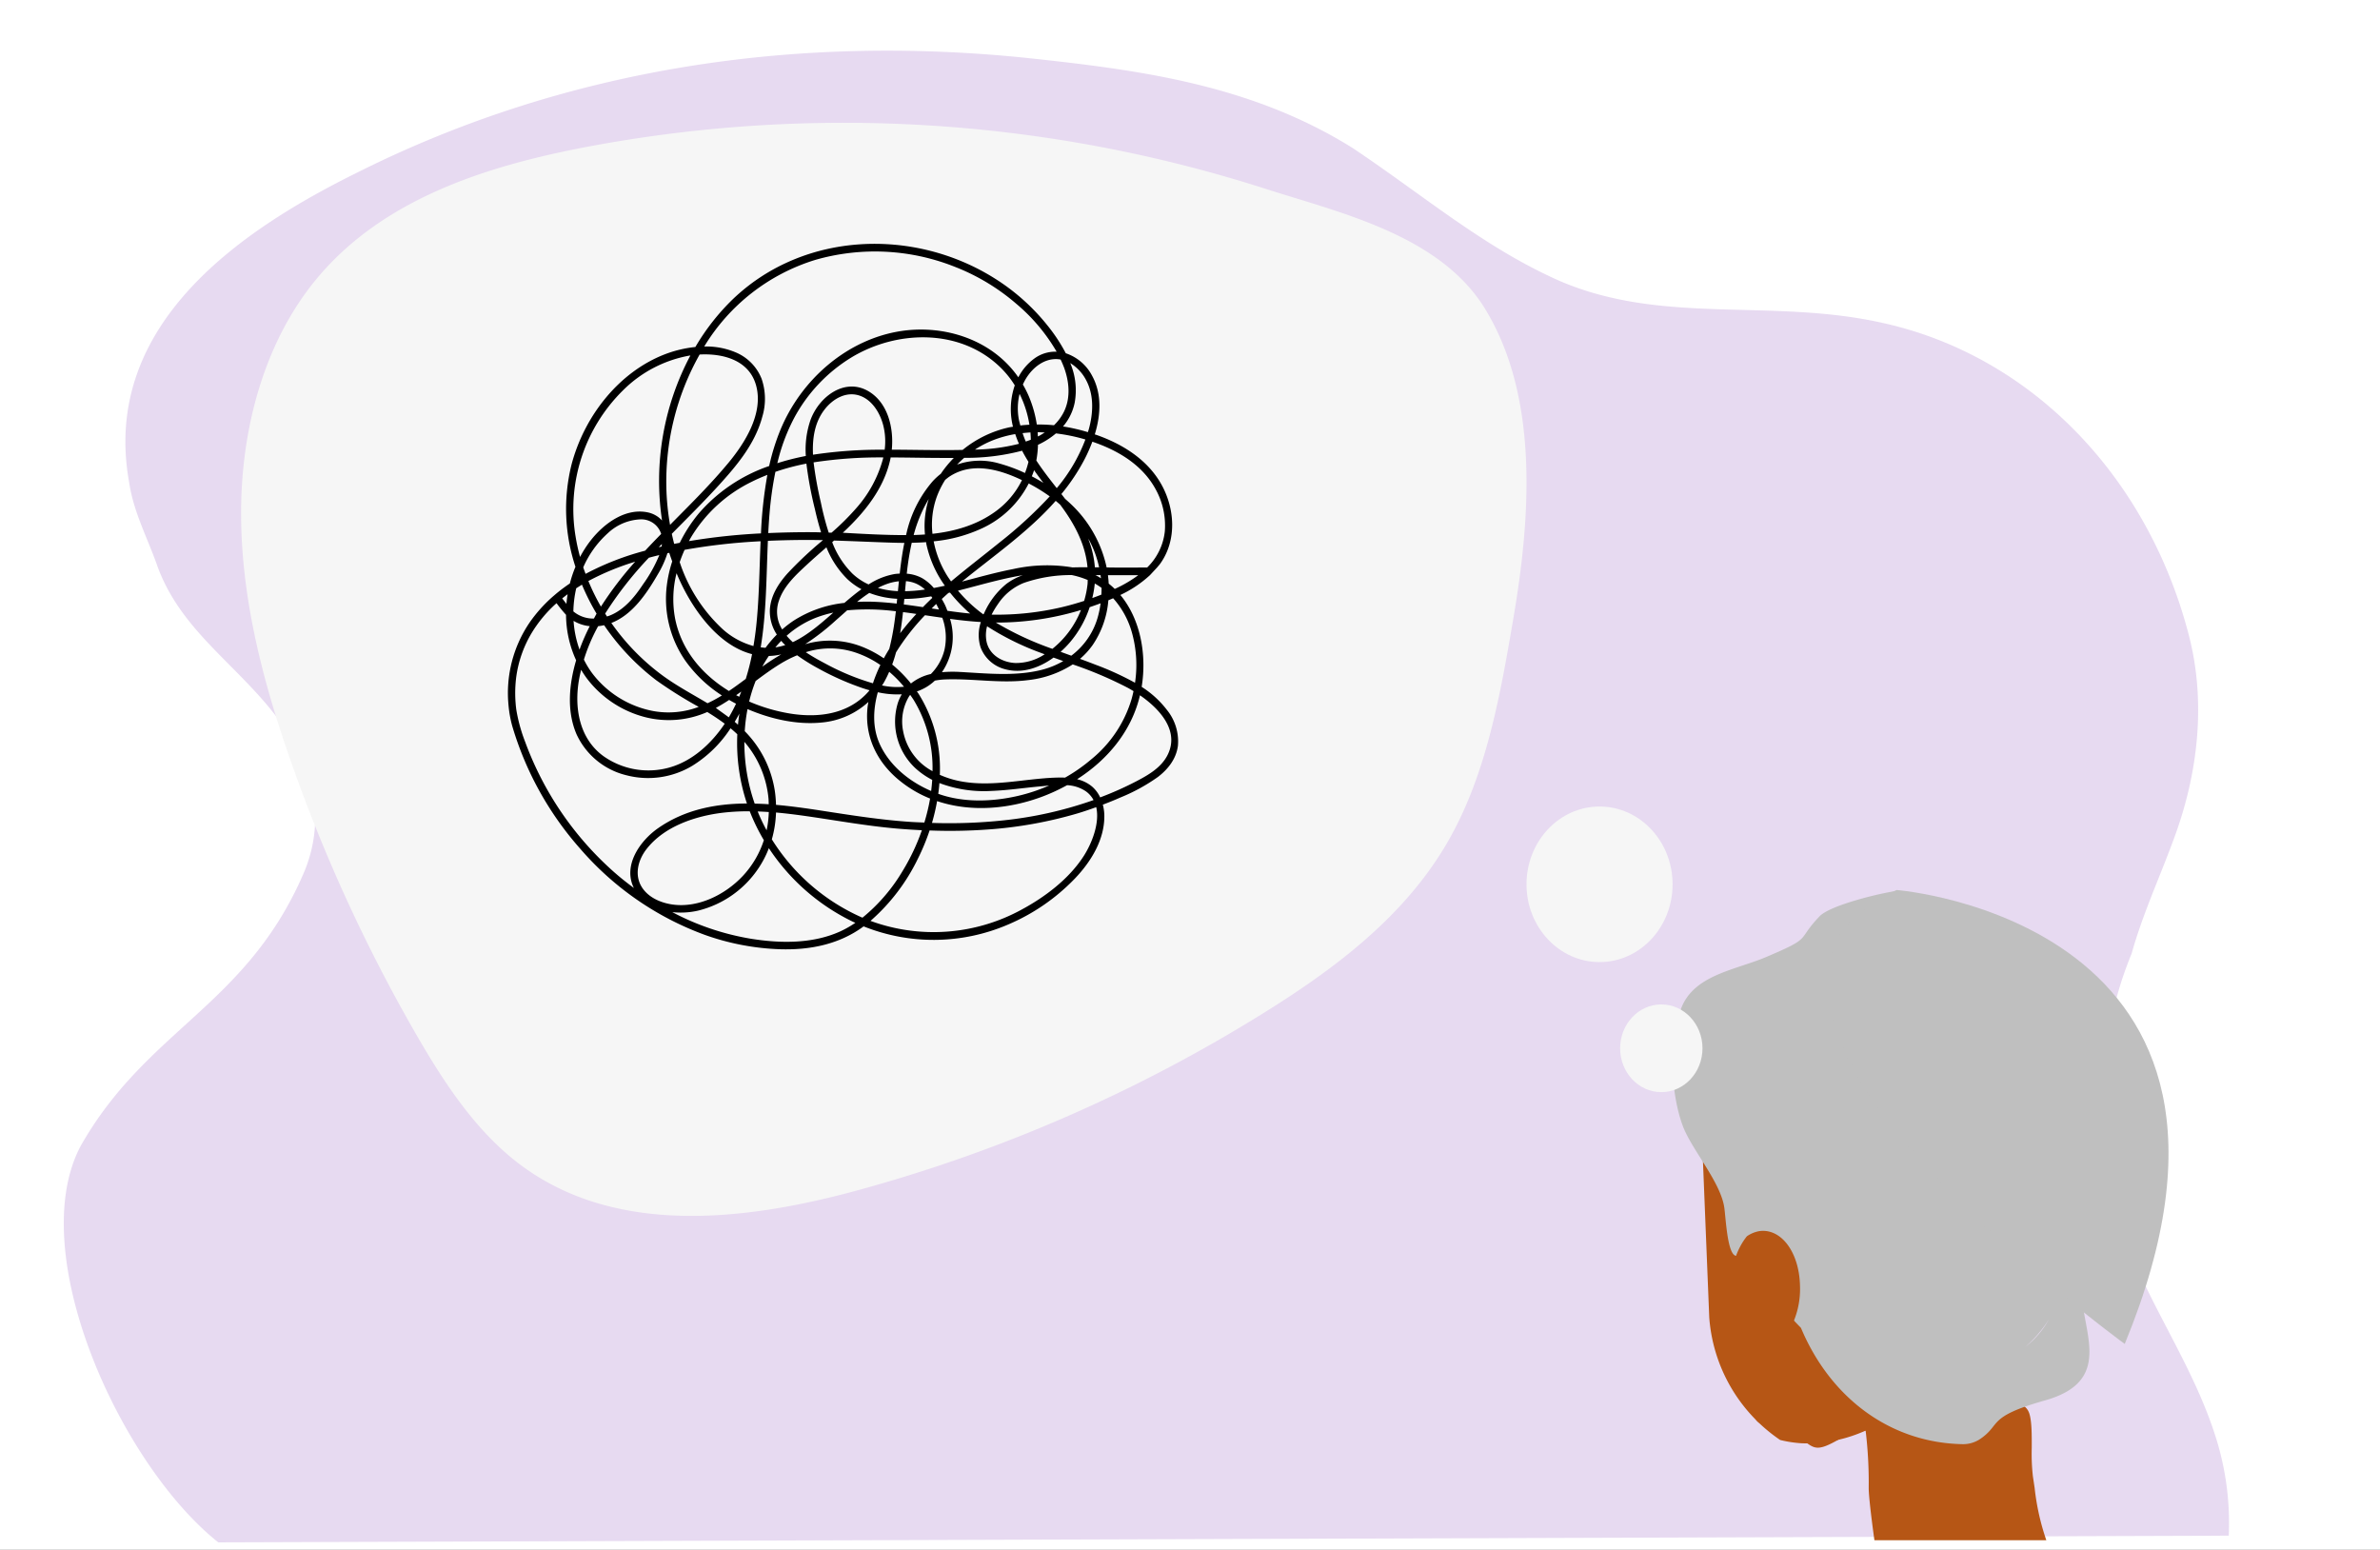 <svg xmlns="http://www.w3.org/2000/svg" xmlns:xlink="http://www.w3.org/1999/xlink" width="622" height="405" viewBox="0 0 622 405">
  <rect x="0" y="0" width="622" height="405" fill="#333333" stroke="none"/>
  <defs>
    <clipPath id="clip-What_is_advice">
      <rect width="622" height="405"/>
    </clipPath>
  </defs>
  <g id="What_is_advice" data-name="What is advice" clip-path="url(#clip-What_is_advice)">
    <rect width="622" height="405" fill="#fff"/>
    <rect id="Rectangle_1845" data-name="Rectangle 1845" width="554" height="31" transform="translate(-290 272.959)" fill="none"/>
    <path id="Path_10392" data-name="Path 10392" d="M562.543,362.761c-5.757-18.592-17.044-34.094-23.79-52.167-7.745-20.753-7.884-44.6-1.492-65.821.908-3.018,1.99-5.968,3.172-8.876,2.844-10.193,7.32-19.874,10.873-29.554,6.548-17.347,8.731-36.552,3.819-54.518C544.211,110.939,514.2,79.963,476,71.289c-29.467-6.814-57.843.62-85.127-11.151-19.644-8.673-35.47-22.3-54.023-34.693C310.113,8.718,280.645,5,251.724,1.9,191.7-4.292,131.674,4.382,77.105,31.64,48.184,45.889,9.441,70.67,17.08,112.8c1.092,7.434,4.365,13.63,7.094,21.063,6.549,19.206,24.01,27.879,34.925,45.225A37.111,37.111,0,0,1,62.918,214.4c-14.957,35.268-41.076,41.039-58.531,71.864C-10.347,314.14,14.67,369.375,40.381,389.809L565.8,388.054a74.279,74.279,0,0,0-3.255-25.293" transform="translate(16.671 13.245)" fill="rgba(127,53,178,0.18)"/>
    <path id="Subtraction_1" data-name="Subtraction 1" d="M-4672.2-5098.67h-44.931c-.969-7.023-1.513-12.03-1.493-13.736a112.964,112.964,0,0,0-2.4-24.582.592.592,0,0,1,.175-.012c1.986,0,20.221,1.17,28.983,1.732l.538.034c2.031.13,3.5.224,3.979.253.375.021.81.032,1.366.032.311,0,.627,0,.924-.005h.19c.258,0,.55,0,.831,0,3.1,0,6.491.25,7.409,3.229.638,2.064.626,5.54.615,8.9v.006h0a52.7,52.7,0,0,0,.3,7.454c.156,1,.3,1.973.438,2.918l.021.145a62.641,62.641,0,0,0,3.053,13.637Z" transform="translate(5207 5501.17)" fill="#b65615" stroke="rgba(0,0,0,0)" stroke-miterlimit="10" stroke-width="1"/>
    <g id="Group_3141" data-name="Group 3141" transform="translate(-1167.054 -1232.179)">
      <path id="Path_10394" data-name="Path 10394" d="M798.138,763.581c3.579.211,9.459-.84,10.72,3.248,1.145,3.705.2,11.776.914,16.362.939,6.014,1.414,11.094,3.514,16.7.324.865,10.655,43.934,10.346,44.847s-22.288,5.559-23.109,6.056c-10.481,6.348-6.832,1.606-17.7-2.436-2.779-1.036-4.825.247-5.943-2.6-3.169-8.085-10.093-53.5-10.022-59.6a112.989,112.989,0,0,0-2.4-24.582c.028-.186,31.078,1.852,33.675,2.007" transform="translate(848.692 756.598)" fill="#b65615"/>
      <path id="Path_8682" data-name="Path 8682" d="M810.394,746.652l-2.219-54.983,3.692-2.089c.067,2.451-.083,5-.028,7.6.3,14.355,2.311,28.467,4.679,42.408,1.385,8.154,2.94,16.416,6.582,23.511s9.73,12.967,17.178,13.939a18.711,18.711,0,0,0,12.915-3.29c2.467-1.7,4.626-3.965,7.168-5.508a10.259,10.259,0,0,1,4.527-1.5,45.011,45.011,0,0,1-8.724,6.914,37.379,37.379,0,0,1-21.5,6,30.556,30.556,0,0,1-5.738-.871,42.42,42.42,0,0,1-18.535-32.131" transform="translate(803.358 829.688)" fill="#b65615"/>
      <path id="Path_8683" data-name="Path 8683" d="M765.8,669.608c3.331-8.791,14.142-10.019,22.149-13.408,12.551-5.314,7.749-4.114,14.036-10.672,2.857-2.979,16.33-6.161,20.163-6.626.621,1.006-3.548,4-2.735,4.909,1.781,1.986-.8,3.39,1.978,4.769,14.971,7.427,24.291,19.239,31.249,33.073a16.721,16.721,0,0,0-1.411,3.151c-.994,3.327.222,7.158,2.812,8.858a6.227,6.227,0,0,0,4.3.88c5,12.77,9,26.514,13.953,39.813a30.68,30.68,0,0,0-1.758,7.392c-.944,10.96,9.389,24.912-9.613,30.282-15.366,4.345-11.329,6.244-16.953,10.078a8.01,8.01,0,0,1-4.631,1.366c-19.046-.375-34.59-12.2-42.224-30.39a110.026,110.026,0,0,1-15.724-20.29c-.229.828-.56,1.5-1.192,1.464-2.359-.143-2.734-10.215-3.142-12.763-1.078-6.737-8.541-15.013-10.855-21.27-3.115-8.418-3.734-21.828-.4-30.617m96.1,81.272a33.229,33.229,0,0,1-6.123,7.158,23.385,23.385,0,0,0,6.123-7.158" transform="translate(840.609 826.097)" fill="#bfbfbf"/>
      <path id="Path_8685" data-name="Path 8685" d="M849.622,751.468c-5.767,1.009-10.62-5.319-10.838-14.137-.137-5.525,1.578-10.714,4.3-14.069a8.222,8.222,0,0,1,3.026-1.3c5.769-1.012,10.619,5.318,10.84,14.139a21.992,21.992,0,0,1-4.3,14.065,8.189,8.189,0,0,1-3.025,1.3" transform="translate(780.519 831.974)" fill="#b65615"/>
      <path id="Path_8698" data-name="Path 8698" d="M761.329,638.677s105.144,8.18,59.6,118.614c0,0-123.4-89.61-59.6-118.614" transform="translate(901.413 826.081)" fill="#bfbfbf"/>
    </g>
    <path id="Path_10394-2" data-name="Path 10394" d="M899.56,241.31c-24.942,4.988-50.8,13.542-67.687,33.718-14.03,16.767-20.087,39.889-19.926,62.345s6.059,44.445,13.524,65.448a423.933,423.933,0,0,0,32.18,69.8c7.4,12.821,15.706,25.487,27.264,34.143,24.655,18.464,58.1,14.788,87.32,6.915a399.858,399.858,0,0,0,107.174-46.712c18.5-11.519,36.678-25.151,47.89-44.595,10.065-17.454,13.689-38.13,17.13-58.281,4.415-25.853,6.92-57.664-7.4-81.02-11.746-19.152-37.564-24.989-56.942-31.2A361.059,361.059,0,0,0,899.56,241.31" transform="translate(-748.936 -202.399)" fill="#f6f6f6"/>
    <path id="Path_10395" data-name="Path 10395" d="M797.313,579.469c0,11.227,8.547,20.328,19.089,20.328s19.089-9.1,19.089-20.328-8.546-20.327-19.089-20.327-19.089,9.1-19.089,20.327" transform="translate(-398.369 -348.381)" fill="#f6f6f6"/>
    <path id="Path_10396" data-name="Path 10396" d="M797.313,570.6c0,6.329,4.819,11.46,10.762,11.46s10.762-5.131,10.762-11.46-4.818-11.46-10.762-11.46-10.762,5.13-10.762,11.46" transform="translate(-373.9 -296.662)" fill="#f6f6f6"/>
    <path id="Path_10397" data-name="Path 10397" d="M964.518,378.781c1.043-.853,2.129-1.65,3.245-2.4a31.766,31.766,0,0,1,1.46-4.352A48.046,48.046,0,0,1,968.2,345.3c3.389-12.8,12.453-24.163,24.292-28.769a30.993,30.993,0,0,1,8.073-1.945,58.449,58.449,0,0,1,9.926-12.62c18.518-17.6,47.205-18.515,68.18-5.378a55.232,55.232,0,0,1,13.917,12.373,44.034,44.034,0,0,1,4.783,7.262,12.078,12.078,0,0,1,6.842,5.811c2.63,4.766,2.3,10.285.739,15.389.178.06.36.111.537.173,6.685,2.367,13.313,6.412,16.956,13.066,3.448,6.3,3.922,14.391-.3,20.412-.28.4-.606.751-.911,1.125l-1.865,2.01a30.392,30.392,0,0,1-7.739,5.181c5.256,6.307,6.944,15.59,5.571,24.012a25.455,25.455,0,0,1,6.582,6,13.043,13.043,0,0,1,2.892,9.389c-.453,3.484-2.626,6.161-5.226,8.155a48.28,48.28,0,0,1-9.828,5.374c-1.505.673-3.037,1.277-4.572,1.866a11.756,11.756,0,0,1,.389,2.546c.2,6.521-3.545,12.443-7.738,16.809a52.853,52.853,0,0,1-17.56,12.033,49.217,49.217,0,0,1-37.606.416c-6.425,4.749-14.142,6.214-21.847,5.975a64.873,64.873,0,0,1-19.54-3.713,78.869,78.869,0,0,1-32.672-22.546,84.342,84.342,0,0,1-17.783-32.117,30.37,30.37,0,0,1-.97-5.472,32.736,32.736,0,0,1,5.681-21.76,37.558,37.558,0,0,1,5.62-6.3c-.008-.007,1.49-1.284,1.495-1.279m1.245,1.505q.55.719,1.107,1.432.107-1.272.311-2.526-.72.532-1.418,1.094m2.919,3.4a8.073,8.073,0,0,0,5.367,1.866c.234-.424.45-.859.694-1.277a58.415,58.415,0,0,1-3.818-7.571c-.506.3-1,.617-1.5.937a30.012,30.012,0,0,0-.747,6.045m136.409-9.492c.091.046.186.075.276.121.419.217.807.468,1.2.71-.031-.273-.081-.543-.119-.816-.451,0-.907-.01-1.361-.015m1-2.024a26.987,26.987,0,0,0-2.37-6.664c-.156-.3-.34-.58-.505-.873a25.793,25.793,0,0,1,1.764,7.522l1.111.015m-1.136,4.223a27.307,27.307,0,0,1-.647,3.8q1.193-.426,2.374-.892c.029-.59.054-1.179.043-1.769a18.552,18.552,0,0,0-1.769-1.138m-1.106,6.106c-.074.025-.148.046-.222.071a27.556,27.556,0,0,1-5.164,9.194,25.777,25.777,0,0,1-2.439,2.477q1.4.51,2.79,1.016a19,19,0,0,0,6.812-9.691,24.905,24.905,0,0,0,.847-4c-.881.327-1.76.638-2.624.934m-13.741-42.348a26.427,26.427,0,0,1-.429,4.1c1.64,2.509,3.505,4.883,5.338,7.224a43.819,43.819,0,0,0,7.486-12.718,47.005,47.005,0,0,0-7.7-1.589,20.777,20.777,0,0,1-4.7,2.985m1.77-3.231c-.616-.029-1.231-.063-1.848-.063.031.369.038.738.055,1.107.113-.058.232-.1.345-.159.5-.265.973-.576,1.448-.885m-24.869,11.508c-.4.264-.766.575-1.141.874a23.522,23.522,0,0,0-2.2,4.429,21.526,21.526,0,0,0-1.127,9.671c5.88-.64,11.644-2.3,16.585-5.92a22.065,22.065,0,0,0,6.8-8.106c-5.984-2.864-13.037-4.8-18.916-.948m19.708-.915a22.611,22.611,0,0,0,.912-2.925c-.592-.945-1.153-1.909-1.665-2.9a57.155,57.155,0,0,1-15.131,1.859q-.969.837-1.854,1.767a17.933,17.933,0,0,1,11.05-.277,43.02,43.02,0,0,1,6.688,2.477m-62.654,44.96c-.171-.174-.361-.323-.527-.5s-.341-.4-.509-.6q-.806.819-1.546,1.705a14.429,14.429,0,0,0,2.581-.6m-4.293,2.85c-.514.753-1.006,1.526-1.456,2.334-.082.147-.152.3-.232.449a56.452,56.452,0,0,1,4.946-3.2,16.2,16.2,0,0,1-3.258.416m3.5-6.928a27.144,27.144,0,0,1,3.041-2.339,30.7,30.7,0,0,1,13.208-4.6c1.424-1.223,2.906-2.459,4.461-3.58a17.461,17.461,0,0,1-3.68-2.635,24.206,24.206,0,0,1-5.474-8.311c-1.709,1.489-3.419,2.977-5.084,4.521-2.825,2.618-6.034,5.543-7.327,9.415a8.7,8.7,0,0,0,.856,7.534m1.153,1.642a17.407,17.407,0,0,0,1.613,1.67c3.906-1.858,7.286-4.8,10.584-7.72a29.486,29.486,0,0,0-4.861,1.461,25.665,25.665,0,0,0-7.336,4.589m38.078-9.906c-.094-.132-.186-.264-.284-.393-1.091.185-2.186.35-3.289.471a36.388,36.388,0,0,1-3.746.2c-.044.481-.091.962-.137,1.443,1.665.213,3.328.45,4.99.7.812-.819,1.625-1.635,2.466-2.421m-.17,2.768q.959.148,1.918.29c-.224-.489-.466-.975-.733-1.454-.4.38-.789.777-1.185,1.164m-1.743-4.945a8.976,8.976,0,0,0-2.2-1.485,8.1,8.1,0,0,0-2.778-.7q-.13,1.309-.247,2.622a39.655,39.655,0,0,0,5.222-.433m-5.378,5.941c-.121-.016-.245-.028-.366-.043-.2,1.852-.437,3.69-.744,5.509a64.647,64.647,0,0,1,4.238-5.034c-1.042-.151-2.084-.3-3.128-.431m-.014-18.137q-1.406-.006-2.809-.046c-5.193-.154-10.376-.409-15.564-.565-.161.142-.321.287-.482.43a23,23,0,0,0,5.3,8.228,15.543,15.543,0,0,0,4.212,2.815,18.392,18.392,0,0,1,6.754-2.711c.454-.072.918-.1,1.38-.126.3-2.7.673-5.395,1.205-8.024m-4.352,10.663a18.665,18.665,0,0,0-2.556,1.107,22.566,22.566,0,0,0,5.231.844q.126-1.288.258-2.582a13.283,13.283,0,0,0-2.934.632m-4.8,2.412a38.229,38.229,0,0,0-3.195,2.343c1.41-.065,2.821-.086,4.224-.035,2.048.076,4.088.249,6.121.478q.065-.627.13-1.255a23.186,23.186,0,0,1-7.28-1.531m-10.618-15.757c.249.008.5.009.746.017a66.483,66.483,0,0,0,6.452-6.4,31.932,31.932,0,0,0,7.088-13.267,113.794,113.794,0,0,0-18.233,1.292,98.5,98.5,0,0,0,1.893,10.455,75.149,75.149,0,0,0,2.054,7.9m14.629-21.656a16.977,16.977,0,0,0-.419-6.556c-.891-3.275-2.991-6.553-6.18-7.6-3.459-1.139-6.917.819-9.1,3.635-2.587,3.334-3.232,7.521-3.029,11.821a117.1,117.1,0,0,1,18.732-1.3m-10.943,21.691c5.456.307,11,.629,16.538.615a31.336,31.336,0,0,1,6.923-14.036,17.117,17.117,0,0,1,2.148-1.982,27.843,27.843,0,0,1,3.4-4.142c-1.15,0-2.3,0-3.43-.006-4.309-.011-8.688-.115-13.079-.128-.015.076-.019.156-.033.231-1.637,7.911-6.894,14.261-12.466,19.449m22.452-8.819a36.764,36.764,0,0,0-3.934,9.413q1.474-.036,2.952-.143a23.52,23.52,0,0,1,.982-9.27m-.594,11.9c-.044-.21-.055-.415-.093-.624-1.248.093-2.5.142-3.752.166a71.62,71.62,0,0,0-1.3,8.077,9.832,9.832,0,0,1,4.14,1.235,12.274,12.274,0,0,1,2.933,2.5q1.449-.271,2.888-.595a29.1,29.1,0,0,1-4.813-10.765m4,14.233c.3.524.605,1.052.861,1.59.233.489.415.992.609,1.492,1.564.222,3.13.431,4.7.6.42.045.84.07,1.26.108-.24-.205-.488-.4-.723-.609a40.589,40.589,0,0,1-4.554-4.852c-.133.032-.266.06-.4.09-.6.517-1.169,1.055-1.754,1.584m10.865,4.021a1.19,1.19,0,0,0,.257-.414,20.6,20.6,0,0,1,5.778-7.563,15.679,15.679,0,0,1,4.294-2.264c-1.975.321-3.928.736-5.826,1.181-3.721.873-7.413,1.931-11.13,2.86a37.247,37.247,0,0,0,6.628,6.2m.818,7.021c.736,3.7,4.3,5.566,7.592,5.689a13.506,13.506,0,0,0,7.614-2.284c-.338-.127-.679-.25-1.017-.38a71.036,71.036,0,0,1-14.03-6.939,8.936,8.936,0,0,0-.159,3.915m17.228,1.984a24.446,24.446,0,0,0,7.464-10.148,75.838,75.838,0,0,1-22.237,3.282,81.117,81.117,0,0,0,14.773,6.866m-12.334,5.333a9.29,9.29,0,0,1-6.432-5.725,10.726,10.726,0,0,1,.073-6.616c-2.695-.166-5.376-.46-8.053-.823a16.3,16.3,0,0,1-2.123,13.94,31.5,31.5,0,0,1,4.609-.073c7.082.373,14.37,1.2,21.36-.518a22.176,22.176,0,0,0,5.741-2.32q-1.27-.455-2.539-.915c-3.72,2.7-8.2,4.246-12.635,3.051m-15.923-4.859a14.959,14.959,0,0,0-.514-8.594q-2.262-.327-4.524-.668a58.536,58.536,0,0,0-7.568,9.7c-.293,1.075-.62,2.139-1.007,3.184a33.111,33.111,0,0,1,4.9,4.959,12.82,12.82,0,0,1,5.208-2.476,13.556,13.556,0,0,0,3.5-6.106m-8.9,11.556c-.081.11-.175.2-.252.318a12.759,12.759,0,0,0-1.591,9.183,14.969,14.969,0,0,0,7.672,10.436,34.135,34.135,0,0,0-4.869-18.521c-.3-.485-.634-.947-.96-1.415m-1.62-2.128a30.874,30.874,0,0,0-3.867-3.907,30.192,30.192,0,0,1-1.438,2.893c-.137.239-.3.447-.443.677a18.855,18.855,0,0,0,5.749.337m-5.277-7.426q.68-1.256,1.43-2.459a65.778,65.778,0,0,0,1.431-7.543q.156-1.136.291-2.292a58.13,58.13,0,0,0-12.729-.249c-1.019.9-2.02,1.8-3.014,2.666a61.8,61.8,0,0,1-7.97,6.191,22.955,22.955,0,0,1,14.805.631,28.882,28.882,0,0,1,5.755,3.054m-7.714-1.613a20.886,20.886,0,0,0-12.675.019c1.876,1.245,3.811,2.292,5.428,3.146a63.25,63.25,0,0,0,11.837,4.891c.094.027.192.049.287.076a38.358,38.358,0,0,1,1.941-4.77,26.167,26.167,0,0,0-6.817-3.364m1.725,9.251a72.22,72.22,0,0,1-11.269-5.06,52.2,52.2,0,0,1-5.39-3.368,30.46,30.46,0,0,0-4.276,2.159c-2.271,1.379-4.427,2.954-6.569,4.552a39.68,39.68,0,0,0-1.7,5.377,45.58,45.58,0,0,0,10.694,3.138c7.344,1.186,15.349.24,20.615-5.888.054-.064.1-.136.152-.2-.765-.217-1.521-.452-2.259-.709m-27.4-15.643c.818-7.428.862-15.03,1.188-22.583a156.534,156.534,0,0,0-19.863,2.239,34.518,34.518,0,0,0-1.277,3.22,41.585,41.585,0,0,0,11.2,17.485,19.87,19.87,0,0,0,8.073,4.433c.268-1.591.5-3.19.676-4.794m1.288-24.62A112.963,112.963,0,0,1,1019.382,348c-1.351.534-2.692,1.105-4.013,1.767a37.8,37.8,0,0,0-16.024,14.691c-.162.278-.3.573-.456.858a163.534,163.534,0,0,1,18.83-2.022m-.081,29.769c.42.056.838.107,1.261.127a30.694,30.694,0,0,1,2.954-3.458,11.055,11.055,0,0,1-1.819-6.529c.222-3.685,2.281-6.839,4.6-9.439a97.5,97.5,0,0,1,9.284-8.708c-2.072-.043-4.146-.062-6.221-.04q-4.085.042-8.179.222c-.407,9.278-.372,18.735-1.879,27.826M1031.3,362.98c.707,0,1.413.035,2.118.048-.635-2.021-1.163-4.07-1.612-6.066a99.514,99.514,0,0,1-2.225-11.9,59.583,59.583,0,0,0-8.1,2.147,91.9,91.9,0,0,0-1.529,10.843c-.145,1.71-.25,3.432-.341,5.161q5.845-.255,11.686-.231m-1.864-19.917a23.654,23.654,0,0,1,1.244-9.476c2.275-6.071,8.81-10.9,14.851-7.594,5.226,2.858,6.949,9.541,6.37,15.427,5.732.017,11.468.178,17.139.086.455-.007.917-.017,1.376-.025a29.026,29.026,0,0,1,12.114-5.885c.346-.074.7-.114,1.043-.177a19.025,19.025,0,0,1,.469-10.811,24.954,24.954,0,0,0-3.362-4.3c-10.506-10.66-27.359-10.27-39.392-2.956A41.552,41.552,0,0,0,1026.4,333.1a49.6,49.6,0,0,0-4.415,11.852,63.331,63.331,0,0,1,7.456-1.888m48.924-4.118a25.708,25.708,0,0,0-4.725,2.449,49.624,49.624,0,0,0,11.493-1.512c-.364-.825-.686-1.673-.975-2.54a30.069,30.069,0,0,0-5.794,1.6m6.707-5.6c.1.6.276,1.172.423,1.753.788-.1,1.58-.158,2.372-.2a28.042,28.042,0,0,0-2.57-8.056,15.791,15.791,0,0,0-.225,6.508m1.005,3.749c.259.745.523,1.488.845,2.2.439-.153.879-.3,1.311-.48-.011-.635-.05-1.268-.1-1.9-.686.036-1.368.1-2.051.177m2.109,13.417c-.167-.089-.34-.176-.509-.264a25.856,25.856,0,0,1-12.028,11.641,38.663,38.663,0,0,1-12.808,3.481,26.378,26.378,0,0,0,3.461,8.88c.343.557.717,1.07,1.083,1.6,4.164-3.494,8.488-6.792,12.671-10.18a113.6,113.6,0,0,0,13.117-12.044,43.976,43.976,0,0,0-4.987-3.11m3.328-.417c-.835-1.091-1.655-2.2-2.439-3.323-.187.632-.394,1.113-.583,1.605q1.541.8,3.022,1.717m3.213,4.7c-7.122,8.079-16.12,14.268-24.489,21.091,4.425-1.142,8.83-2.394,13.311-3.258a40.741,40.741,0,0,1,15.592-.442c1.3-.04,2.6-.049,3.9-.046-.552-6.086-3.475-11.463-7.139-16.353-.388-.335-.773-.673-1.173-.992m4.234,19.39a37.514,37.514,0,0,0-12.535,2.037,14.555,14.555,0,0,0-6.758,5.5,22.228,22.228,0,0,0-1.688,2.8,73.918,73.918,0,0,0,18.511-1.985c1.907-.456,3.8-1,5.67-1.6a25.019,25.019,0,0,0,.888-4.367c.039-.371.024-.727.045-1.093a21.932,21.932,0,0,0-4.132-1.286m.219,23.339a27.008,27.008,0,0,1-11.622,4.1c-7.195.931-14.31-.427-21.5-.182a19.164,19.164,0,0,0-2.906.316,12.685,12.685,0,0,1-4.7,2.824c.137.2.285.387.418.59a36.726,36.726,0,0,1,5.59,20.747c0,.153-.019.3-.023.458a24.387,24.387,0,0,0,5.158,1.637c8.213,1.645,16.543-.555,24.771-.892.923-.037,1.867-.051,2.809-.012a43.532,43.532,0,0,0,6.74-4.692,32.091,32.091,0,0,0,10.643-15.835c.192-.684.36-1.377.508-2.074-.512-.311-1.015-.607-1.49-.865a102.679,102.679,0,0,0-14.4-6.122m-35.137,33.816c.048.017.1.04.145.057,6.523,2.282,13.888,2.034,20.54.521a46.44,46.44,0,0,0,8.281-2.736c-.812.073-1.608.155-2.352.222-4.242.383-8.466,1.025-12.724,1.186a33.1,33.1,0,0,1-13.594-2.059q-.105,1.411-.3,2.81m27.666.555c-8.878,3.428-19,4.359-27.973,1.351a51.683,51.683,0,0,1-1.336,5.7,135.112,135.112,0,0,0,18.559-.653,103.013,103.013,0,0,0,23.483-5.249c.062-.022.121-.05.182-.072a6.766,6.766,0,0,0-2.026-2.3,9.6,9.6,0,0,0-4.891-1.585,49.071,49.071,0,0,1-6,2.808m-29.246-4.2a20.173,20.173,0,0,1-4.382-3.037,16.645,16.645,0,0,1-4.593-17.073,12.177,12.177,0,0,1,1.023-2.247,23.336,23.336,0,0,1-6.262-.538c-1.254,4.544-1.45,9.34.564,13.673,2.64,5.677,7.879,9.772,13.373,12.13q.186-1.453.277-2.909m-9.027-.223c-5.521-4.7-8.747-11.31-7.847-18.941.048-.4.131-.8.2-1.2a20.743,20.743,0,0,1-12.067,5.366c-6.556.682-13.421-.877-19.524-3.492a45.094,45.094,0,0,0-.73,5.767,28.293,28.293,0,0,1,7.855,15.544,30.707,30.707,0,0,1,.318,3.707c3.953.346,7.872.9,11.651,1.485,7.862,1.209,15.693,2.464,23.63,2.982,1.161.076,2.325.111,3.488.161a51.173,51.173,0,0,0,1.5-6.268,30.742,30.742,0,0,1-8.47-5.109m-33.7,6.592c-.02-.5-.017-1-.064-1.51a26.427,26.427,0,0,0-6.305-14.8,48.653,48.653,0,0,0,2.7,16.153c1.224.029,2.449.077,3.673.16m-2.89,1.884a47.39,47.39,0,0,0,2.332,4.927,26.983,26.983,0,0,0,.571-4.779q-1.451-.1-2.9-.147m-3.118-34.639a62.042,62.042,0,0,0,1.643-6.47c-9.093-2.313-16.069-12.275-19.732-21.15a27.577,27.577,0,0,0-.373,11.88c1.689,8.432,7.223,14.7,14.06,18.9,1.49-1.011,2.95-2.079,4.4-3.163M993.1,376.9a33.5,33.5,0,0,1,1.412-6.273c-.259-.749-.539-1.49-.768-2.25l-.483.1a26.036,26.036,0,0,1-2.544,5.57c-2.99,5.159-6.707,10.571-12.114,12.655a59.009,59.009,0,0,0,13.412,13.748c3.725,2.728,7.787,4.872,11.724,7.23a35.5,35.5,0,0,0,3.76-2.035,34.713,34.713,0,0,1-9.626-9.176A28.357,28.357,0,0,1,993.1,376.9m-16.386,10.384a13.4,13.4,0,0,1-1.56.258,46.909,46.909,0,0,0-3.722,8.738,23.277,23.277,0,0,0,2.179,3.572,26.09,26.09,0,0,0,16.086,9.895,22.329,22.329,0,0,0,11.737-1.117,112.185,112.185,0,0,1-11.066-6.937,61.608,61.608,0,0,1-13.655-14.408m1.7-2.614c3.586-1.491,6.29-4.753,8.448-8.029a37.454,37.454,0,0,0,4.281-7.684c-.906.218-1.819.454-2.738.7a95.634,95.634,0,0,0-11.419,14.6c.157.252.318.5.479.75.321-.1.641-.208.949-.335m-2.531-2.24a90.618,90.618,0,0,1,8.951-11.742A67.491,67.491,0,0,0,972.6,375.74a56.664,56.664,0,0,0,3.282,6.688m11.547-14.609q2.075-2.224,4.2-4.381a5.442,5.442,0,0,0-5.581-3.8,13.233,13.233,0,0,0-8.36,3.607,25.849,25.849,0,0,0-6.429,8.925c.191.574.405,1.139.614,1.7a72.2,72.2,0,0,1,15.561-6.056m3.563-.906c.249-.059.5-.119.746-.176.038-.224.049-.451.071-.677-.272.282-.545.568-.817.853m20.231,38.668c.264.143.534.271.8.409.19-.445.358-.9.534-1.351-.442.32-.888.63-1.335.943m-.384,6.962c.3.242.574.5.86.753.094-.973.209-1.942.362-2.9q-.579,1.094-1.222,2.151m.352-4.737c-.607-.313-1.2-.648-1.8-.991-1.134.74-2.283,1.452-3.478,2.087,1.079.81,2.245,1.612,3.384,2.459.03-.05.064-.1.094-.147.659-1.107,1.244-2.25,1.8-3.408m-7.518,2.166a25.037,25.037,0,0,1-15.948,1.415,27.792,27.792,0,0,1-15.456-10.106,26.161,26.161,0,0,1-1.564-2.344c-.175.722-.343,1.447-.482,2.185-1.437,7.635-.021,15.793,6.33,20.392a20.328,20.328,0,0,0,17.258,2.953c5.952-1.687,10.876-6.165,14.422-11.44-1.478-1.092-3-2.1-4.561-3.054M970.3,393.682c.086-.241.162-.492.251-.729a54.534,54.534,0,0,1,2.412-5.414,10.082,10.082,0,0,1-4.231-1.39,27,27,0,0,0,1.569,7.534m28.571-76.821a32.78,32.78,0,0,0-17.114,8.946,43.606,43.606,0,0,0-12.524,38.143,51.6,51.6,0,0,0,1.192,5.5,29.226,29.226,0,0,1,2.746-4.268c3.566-4.574,9.224-8.65,15.082-7.348a6.967,6.967,0,0,1,3.6,2.092,69.735,69.735,0,0,1,7.41-43.122c-.129.02-.265.034-.393.055m2.8-.3a67.716,67.716,0,0,0-8.685,35,65.836,65.836,0,0,0,.959,9.508c.244-.246.489-.5.731-.743,4.956-5,9.96-9.972,14.489-15.422,4.309-5.185,9.3-13.013,7.255-20.325-1.868-6.667-8.8-8.352-14.748-8.024m82.759-13.264a55.324,55.324,0,0,0-16.127-9.688,56.446,56.446,0,0,0-36.423-1.771,51.724,51.724,0,0,0-29,22.626,19.836,19.836,0,0,1,8.4,1.609,12.415,12.415,0,0,1,6.592,6.827,16.1,16.1,0,0,1,.188,9.9c-1.9,7.135-6.677,12.772-11.415,17.976-3.957,4.346-8.125,8.461-12.24,12.634q.282,1.323.621,2.632c.484-.1.97-.185,1.455-.276a38.707,38.707,0,0,1,5.092-7.824A42.54,42.54,0,0,1,1019.3,345.88c.182-.069.366-.123.548-.189a57.988,57.988,0,0,1,2.861-9.252c5.539-13.587,17.767-23.92,31.611-26.019,11.35-1.72,23.816,2.231,30.649,12.088a14.059,14.059,0,0,1,4.092-4.839,9.23,9.23,0,0,1,5.918-1.851,47.649,47.649,0,0,0-10.541-12.523m12.391,16.441c-.24-.633-.521-1.251-.8-1.866a6.925,6.925,0,0,0-1.07-.122c-3.3-.081-6.181,2.168-7.94,5a14.446,14.446,0,0,0-.863,1.647,27.7,27.7,0,0,1,1.542,3.042,31.19,31.19,0,0,1,2.1,7.406,40.793,40.793,0,0,1,4.485.192,12.622,12.622,0,0,0,2.632-3.582c1.785-3.7,1.339-7.97-.08-11.717m5.941,3.691a11.321,11.321,0,0,0-4.238-4.632,18.116,18.116,0,0,1,1.148,10.392,13.785,13.785,0,0,1-3.033,6.162,48.439,48.439,0,0,1,6.491,1.49c.088-.29.19-.572.271-.867,1.12-4.1,1.339-8.7-.638-12.545m20.47,39.409a19.543,19.543,0,0,0-2.435-11.148c-3.517-6.425-9.988-10.155-16.5-12.354a41.475,41.475,0,0,1-2,4.528,52.145,52.145,0,0,1-6.092,9.148c.323.419.651.837.966,1.256.529.461,1.056.923,1.559,1.409a31.868,31.868,0,0,1,9.3,16.518c.517.007,1.035.016,1.551.022,3.017.034,6.033.009,9.05-.01a15.479,15.479,0,0,0,4.6-9.369m-6.926,11.377c-2.644.009-5.289.014-7.934,0,.092.731.164,1.466.2,2.206a20.347,20.347,0,0,1,1.581,1.393,33.373,33.373,0,0,0,6.149-3.6m-1.72,14.795a22.556,22.556,0,0,0-4.849-8.763c-.418.181-.833.364-1.253.534a24.178,24.178,0,0,1-4.063,11.633,19.574,19.574,0,0,1-3.344,3.672c1.329.489,2.652.981,3.952,1.489a76.257,76.257,0,0,1,10.425,4.757,31.414,31.414,0,0,0-.869-13.323m1.072,39.144c3.126-1.639,6.646-3.585,8.336-7.007,3.137-6.354-2.187-12.049-7.243-15.542-2.233,9.539-8.632,16.949-16.43,21.935a9.347,9.347,0,0,1,3.974,1.972,8.489,8.489,0,0,1,2.054,2.778,85.985,85.985,0,0,0,9.309-4.137M1085.7,461.672c6.1-3.264,12.44-7.983,16.35-14.054,2.093-3.251,4.251-8.6,3.274-12.784-1.628.588-3.265,1.149-4.92,1.644a110.451,110.451,0,0,1-23.27,4.188,138.96,138.96,0,0,1-15.357.262,57.212,57.212,0,0,1-3.044,7.341,51.145,51.145,0,0,1-12.4,16.286,47.883,47.883,0,0,0,39.37-2.882m-30.891-10.3a55.464,55.464,0,0,0,4.952-10.512c-2.235-.107-4.469-.249-6.7-.445-7.724-.68-15.351-2.058-23.024-3.169-2.782-.4-5.587-.764-8.4-1.012a29.087,29.087,0,0,1-1.09,7.012,52.959,52.959,0,0,0,23.679,20.473,45.805,45.805,0,0,0,10.579-12.347m-39.66,17.859c7.7,1.227,16.174,1.347,23.438-2a27.607,27.607,0,0,0,3.789-2.174c-.245-.112-.5-.212-.739-.329a54.851,54.851,0,0,1-21.866-19.175,25.806,25.806,0,0,1-2.571,5.027,26.6,26.6,0,0,1-15.917,11.293,20.4,20.4,0,0,1-6.748.394,67.522,67.522,0,0,0,20.613,6.965m-28.462-13.317c1.782,2.654,5.007,3.96,7.944,4.367,6.619.917,13.589-2.481,18.227-7.358a24.95,24.95,0,0,0,5.607-9.46,51.092,51.092,0,0,1-3.689-7.548,57.072,57.072,0,0,0-7.095.378c-7.037.853-15.224,3.5-19.9,9.524-2.222,2.86-3.261,6.862-1.09,10.1m-28.9-66.61a30.274,30.274,0,0,0-4.024,11.389,33.463,33.463,0,0,0-.281,4.852q.018,1.087.106,2.169c.059.73.12,1.253.184,1.693a42.268,42.268,0,0,0,2.328,8.418,84.046,84.046,0,0,0,23.244,34c1.655,1.46,3.386,2.82,5.151,4.131-2.947-5.89,1.594-12.33,6.31-15.621,6.988-4.877,15.042-6.421,23.233-6.461a49.949,49.949,0,0,1-2.515-18.085c-.564-.547-1.157-1.066-1.767-1.57a32.05,32.05,0,0,1-9.97,9.784,22.421,22.421,0,0,1-17.274,2.483,19.334,19.334,0,0,1-13.019-10.734c-2.6-6.076-1.947-13.018-.094-19.3a28.735,28.735,0,0,1-2.635-11.882,35.7,35.7,0,0,1-2.484-3.043,33.861,33.861,0,0,0-6.491,7.775" transform="translate(-818.833 -223.909)"/>
  </g>
</svg>
